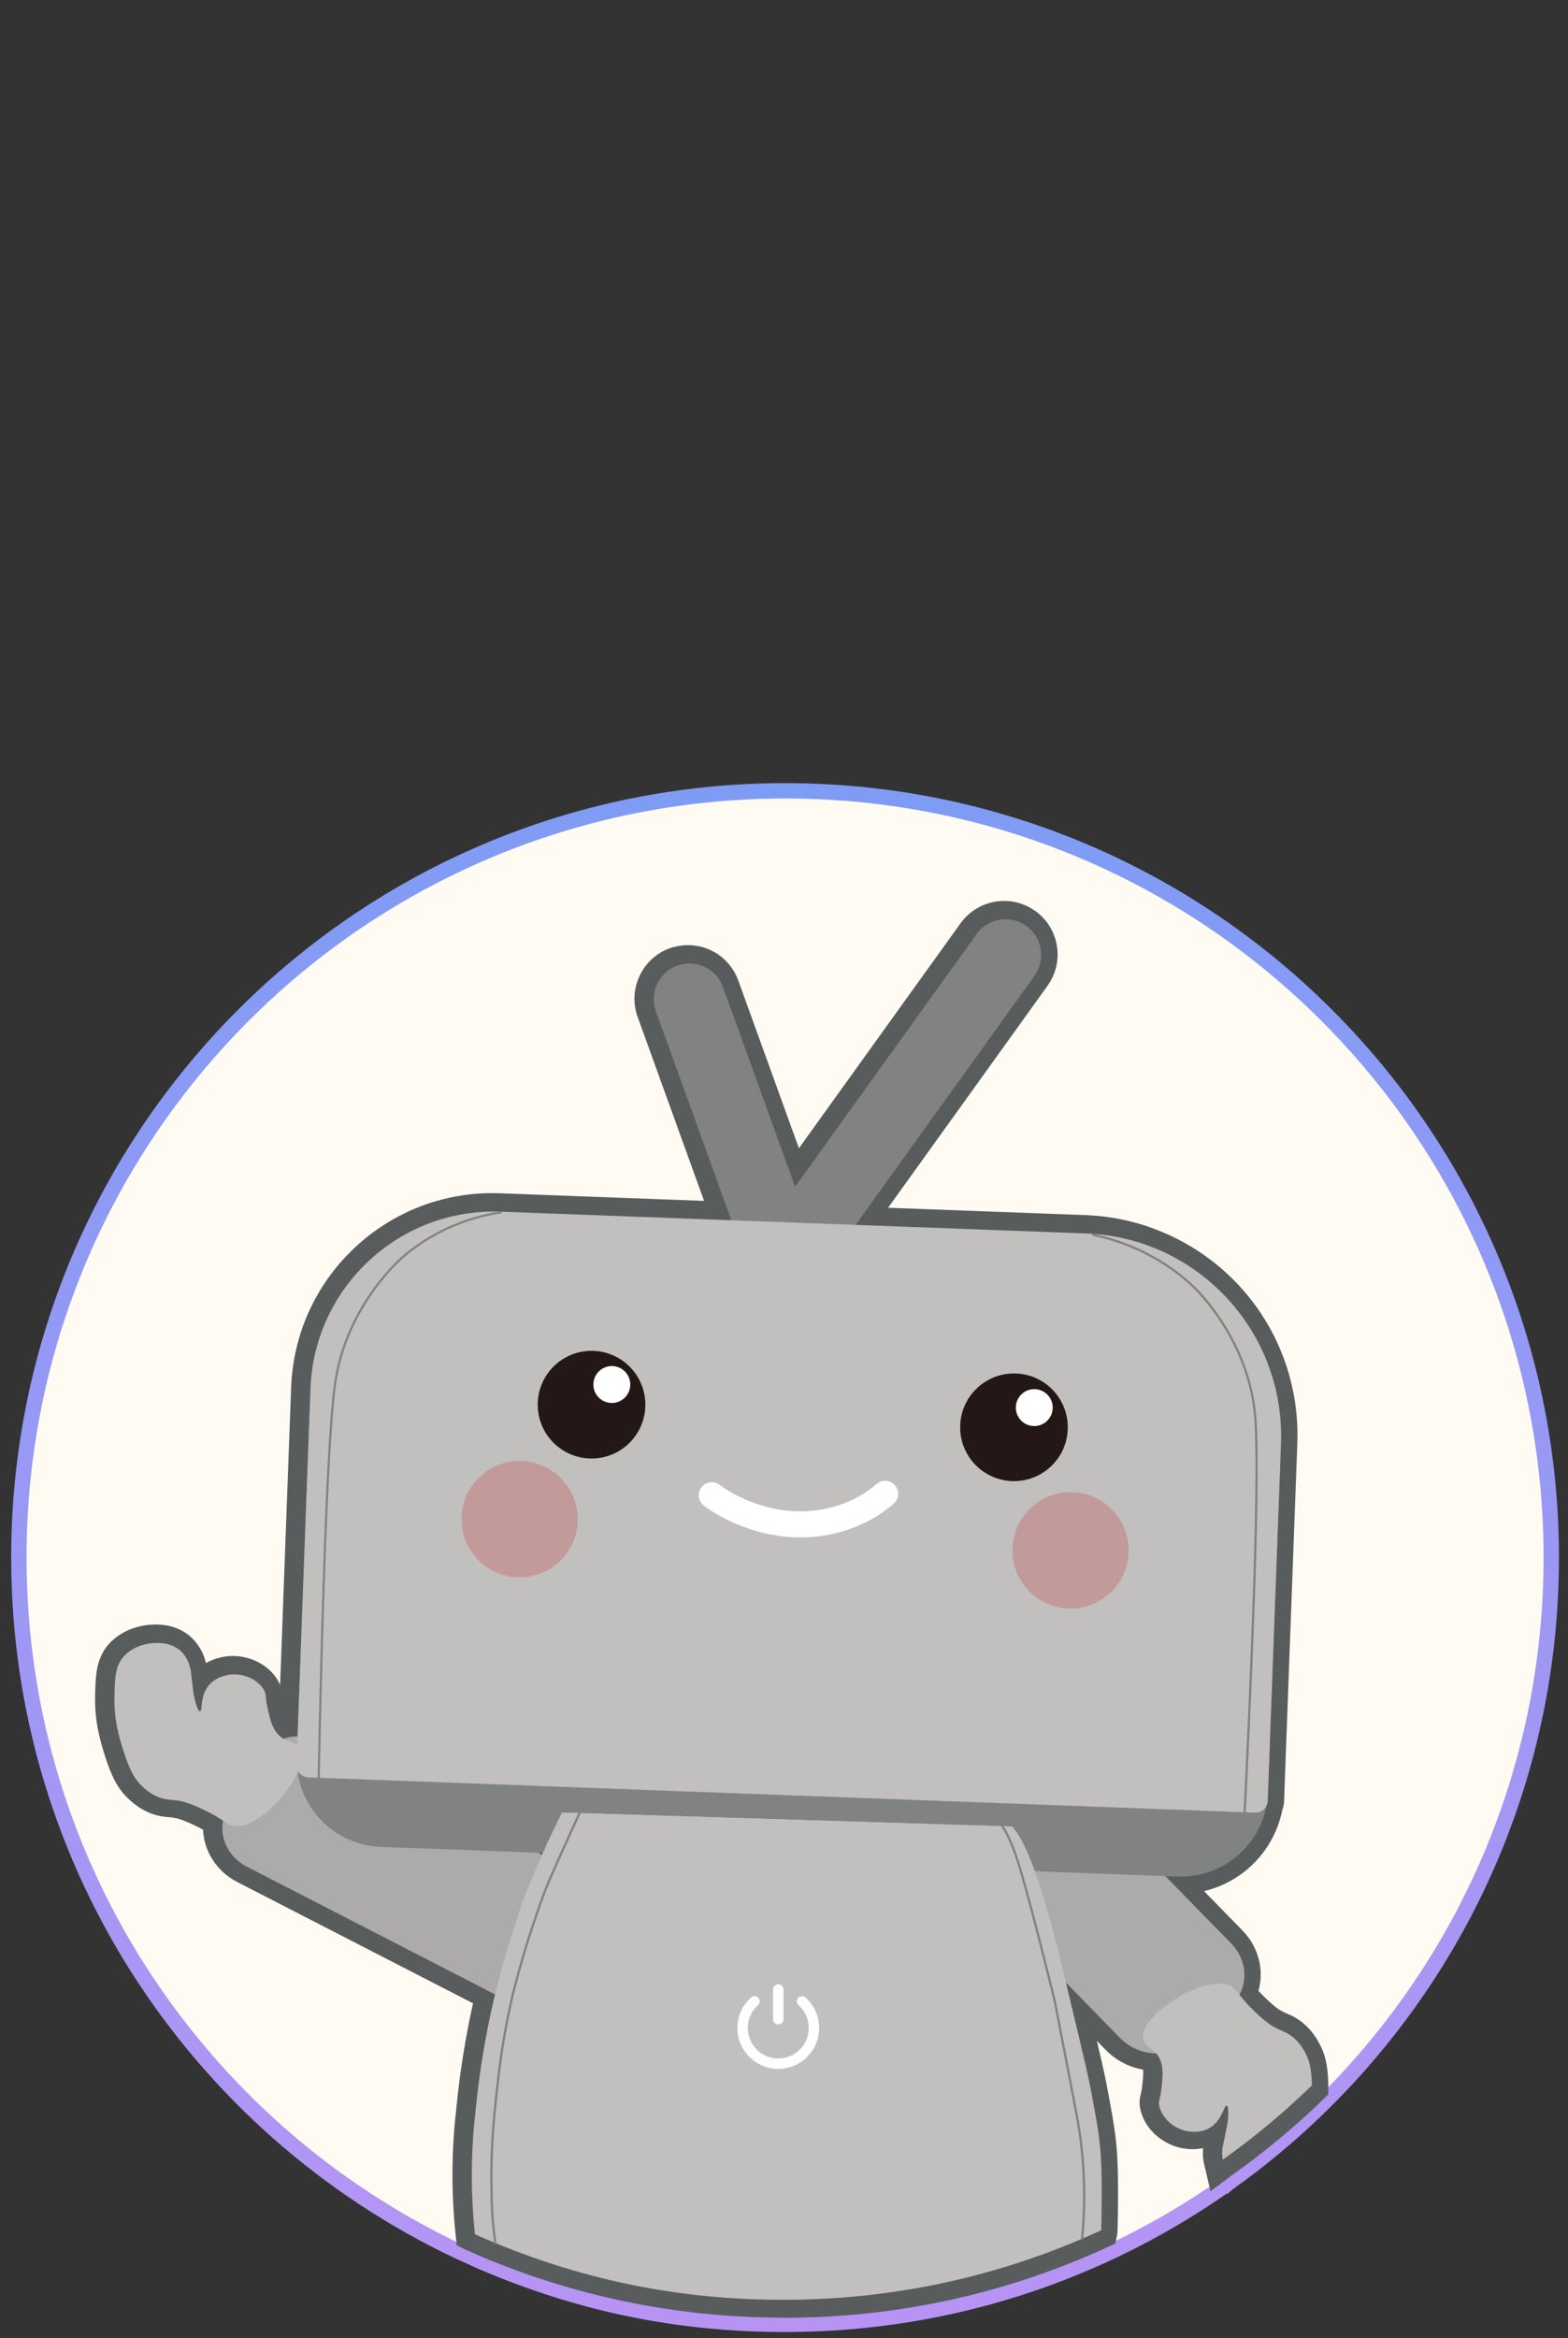 <svg width="102" height="152" viewBox="0 0 102 152" fill="none" xmlns="http://www.w3.org/2000/svg">
<rect x="0" y="0" width="102" height="152" fill="#333333" stroke="none"/>
<path d="M51.069 51.407C78.596 51.407 100.911 73.722 100.911 101.249C100.911 115.28 95.111 127.958 85.78 137.013L85.779 137.012C85.747 137.046 85.716 137.075 85.686 137.102L85.686 137.103C83.891 138.84 81.965 140.441 79.927 141.889C79.914 141.899 79.902 141.908 79.893 141.915L79.863 141.936L79.853 141.945L79.852 141.944C77.37 143.701 74.722 145.238 71.935 146.524L71.934 146.523C71.915 146.532 71.877 146.55 71.838 146.567L71.839 146.568C71.454 146.747 71.067 146.917 70.68 147.082C64.659 149.663 58.03 151.09 51.069 151.09C44.109 151.09 37.965 149.765 32.123 147.363V147.362C31.678 147.18 31.237 146.99 30.798 146.792V146.793C30.764 146.78 30.727 146.763 30.689 146.744V146.745C13.323 138.954 1.228 121.514 1.228 101.249C1.228 73.722 23.543 51.407 51.069 51.407Z" fill="#FFFBF3" stroke="url(#paint0_linear_507_1685)"/>
<path d="M50.975 150.658C44.333 150.658 37.874 149.386 31.779 146.881C31.34 146.701 30.885 146.507 30.432 146.304C30.38 146.283 30.329 146.259 30.279 146.234L29.71 145.95L29.642 145.319C29.352 142.583 29.364 139.826 29.677 137.126C29.898 134.808 30.266 132.49 30.771 130.224L15.44 122.343C14.097 121.652 13.267 120.346 13.211 118.94C13.044 118.847 12.847 118.746 12.603 118.63C12.51 118.586 12.419 118.545 12.336 118.508L12.274 118.481C11.947 118.338 11.669 118.237 11.491 118.199C11.26 118.146 11.117 118.135 10.949 118.121C10.715 118.102 10.425 118.079 10.034 117.955C9.947 117.926 9.852 117.895 9.751 117.854C9.72 117.843 9.691 117.829 9.668 117.817C8.995 117.529 8.555 117.117 8.342 116.918C7.872 116.475 7.369 115.842 6.854 114.22C6.555 113.272 6.142 111.974 6.187 110.207C6.22 108.847 6.249 107.67 7.243 106.701C8.153 105.817 9.32 105.646 9.778 105.614C9.879 105.608 9.997 105.602 10.134 105.602C10.666 105.602 11.156 105.697 11.591 105.884L11.607 105.89L11.663 105.917L11.717 105.941L11.729 105.948C11.907 106.037 12.069 106.138 12.224 106.254C12.636 106.568 13.159 107.136 13.4 108.106C14.045 107.738 14.695 107.665 14.929 107.651C14.999 107.647 15.072 107.645 15.146 107.645C15.639 107.645 16.14 107.752 16.593 107.953C16.63 107.968 16.665 107.984 16.701 108.001C17.325 108.299 17.828 108.764 18.118 109.311C18.16 109.389 18.193 109.464 18.221 109.534L18.94 90.176C19.068 86.767 20.494 83.586 22.955 81.219C25.411 78.859 28.634 77.558 32.03 77.558C32.193 77.558 32.357 77.562 32.522 77.568L45.801 78.064L41.477 66.1C40.869 64.422 41.655 62.522 43.269 61.763C43.334 61.73 43.389 61.711 43.414 61.7L43.495 61.669C43.776 61.564 44.224 61.44 44.768 61.44C45.244 61.44 45.703 61.535 46.132 61.721C46.169 61.734 46.21 61.752 46.254 61.775C47.413 62.33 47.878 63.325 48.025 63.731L51.97 74.642L62.487 60.014C63.139 59.107 64.197 58.565 65.316 58.565C65.801 58.565 66.273 58.664 66.716 58.859C66.771 58.88 66.832 58.907 66.902 58.946C67.055 59.026 67.206 59.116 67.347 59.217L67.423 59.271L67.43 59.279C68.141 59.819 68.607 60.599 68.752 61.485C68.901 62.404 68.684 63.325 68.142 64.08L57.771 78.509L70.604 78.987C72.394 79.052 74.129 79.445 75.762 80.153L75.836 80.184C75.9 80.211 75.962 80.239 76.024 80.267C80.964 82.526 84.172 87.295 84.392 92.715C84.408 93.104 84.408 93.483 84.392 93.845L83.551 116.521V116.761L83.541 116.784L83.531 117.084C83.522 117.281 83.483 117.471 83.419 117.653C83.404 117.726 83.388 117.8 83.369 117.872C82.769 120.422 80.793 122.345 78.324 122.932L80.822 125.488C81.871 126.56 82.25 128.063 81.863 129.416C81.987 129.551 82.144 129.712 82.341 129.901C82.722 130.267 83.049 130.538 83.262 130.664C83.438 130.772 83.555 130.824 83.653 130.865L83.694 130.882C83.742 130.905 83.789 130.923 83.831 130.942L83.951 130.994C84.104 131.066 84.311 131.171 84.567 131.354C85.315 131.898 85.671 132.552 85.842 132.868C86.122 133.386 86.403 134.116 86.407 135.656V136.149L86.052 136.494C84.237 138.249 82.279 139.878 80.228 141.335C80.213 141.347 80.164 141.381 80.164 141.381L78.744 142.44L78.338 140.716C78.235 140.282 78.239 139.895 78.26 139.64C78.046 139.682 77.821 139.706 77.587 139.706C77.169 139.706 76.829 139.632 76.664 139.588C76.517 139.549 76.374 139.501 76.24 139.444C75.151 139.003 74.336 138.047 74.162 137.004C74.098 136.629 74.145 136.387 74.207 136.134C74.236 136.016 74.269 135.882 74.3 135.6C74.35 135.149 74.389 134.801 74.356 134.537C74.046 134.481 73.742 134.394 73.448 134.274C73.407 134.259 73.367 134.241 73.326 134.222C72.804 133.994 72.338 133.672 71.939 133.264L71.351 132.662C71.763 134.406 71.91 135.077 72.067 135.933C72.413 137.792 72.605 138.819 72.68 140.226C72.765 141.776 72.725 143.891 72.703 144.729L72.695 145.021C72.695 145.077 72.692 145.158 72.672 145.253L72.558 145.834L72.022 146.083C71.647 146.257 71.25 146.434 70.844 146.606C64.563 149.299 57.877 150.667 50.975 150.667V150.658Z" fill="#585C5D"/>
<path d="M60.227 115.346L62.948 113.028C64.19 111.97 66.162 112.096 67.35 113.311L80.088 126.331C81.276 127.546 81.231 129.388 79.989 130.447L77.268 132.765C76.026 133.823 74.054 133.698 72.866 132.482L60.128 119.462C58.94 118.247 58.985 116.405 60.227 115.346Z" fill="#ACAAAA"/>
<path d="M85.339 135.561C85.308 135.594 85.277 135.623 85.246 135.65C83.468 137.37 81.562 138.955 79.544 140.389C79.474 140.009 79.519 139.688 79.536 139.572C79.542 139.531 79.538 139.562 79.689 138.827C79.826 138.154 79.836 138.096 79.846 138.038C79.898 137.668 79.954 136.919 79.801 136.877H79.797C79.782 136.875 79.768 136.877 79.755 136.886C79.594 136.993 79.443 137.908 78.648 138.345C77.959 138.724 77.183 138.531 77.059 138.498C76.93 138.463 76.804 138.419 76.686 138.363C76.005 138.055 75.506 137.445 75.405 136.846C75.351 136.524 75.465 136.526 75.552 135.762C75.629 135.073 75.693 134.514 75.504 133.984C75.426 133.771 75.326 133.61 75.217 133.481C74.894 133.103 74.492 132.993 74.374 132.61C73.917 131.128 78.495 128.132 80.142 129.148C80.312 129.255 80.407 129.377 80.556 129.57C80.577 129.599 80.6 129.63 80.626 129.663C80.811 129.905 81.088 130.249 81.634 130.772C82.293 131.404 82.642 131.621 82.762 131.693C82.938 131.799 83.083 131.871 83.209 131.929C83.302 131.971 83.383 132.004 83.462 132.039C83.629 132.111 83.783 132.184 83.981 132.327C84.519 132.718 84.776 133.196 84.919 133.459C85.126 133.844 85.324 134.375 85.339 135.561Z" fill="#C2BFBF"/>
<path d="M66.765 60.192C67.806 60.939 68.042 62.392 67.296 63.433L52.599 83.878C52.454 84.081 52.17 84.128 51.967 83.981L48.933 81.8C48.73 81.655 48.683 81.371 48.83 81.167L63.526 60.722C64.273 59.681 65.726 59.445 66.767 60.192H66.765Z" fill="#818281"/>
<path d="M44.056 62.768C45.262 62.333 46.593 62.958 47.03 64.161L55.592 87.841C55.678 88.075 55.556 88.337 55.322 88.422L51.808 89.693C51.574 89.778 51.312 89.656 51.227 89.422L42.665 65.742C42.23 64.537 42.855 63.205 44.058 62.768H44.056Z" fill="#818281"/>
<path d="M38.381 125.494L36.533 128.553C35.687 129.95 33.779 130.453 32.268 129.677L16.069 121.349C14.557 120.573 14.018 118.81 14.861 117.413L16.709 114.354C17.555 112.957 19.463 112.454 20.974 113.23L37.173 121.558C38.685 122.334 39.224 124.097 38.381 125.494Z" fill="#ACAAAA"/>
<path d="M30.139 83.015L74.316 84.658C79.471 84.849 83.501 89.191 83.309 94.346L82.485 116.531C82.369 119.657 79.738 122.099 76.611 121.983L24.761 120.054C21.634 119.938 19.193 117.306 19.309 114.18L20.121 92.312C20.319 86.982 24.808 82.816 30.139 83.013V83.015Z" fill="#818282"/>
<path d="M32.576 78.764L70.654 80.181C77.918 80.452 83.599 86.57 83.328 93.834L82.465 117.059C82.448 117.502 82.076 117.847 81.635 117.829L20.059 115.538C19.616 115.521 19.271 115.149 19.289 114.708L20.198 90.254C20.444 83.668 25.988 78.519 32.576 78.764Z" fill="#C2BFBF"/>
<path d="M36.563 117.823C35.348 120.215 34.083 123.148 33.038 126.585C31.807 130.629 31.213 134.288 30.931 137.287L71.023 137.231C71.023 137.231 68.254 121.153 65.828 118.731C56.074 118.429 46.319 118.125 36.565 117.823H36.563Z" fill="#C2BFBF"/>
<path d="M71.64 144.76C71.636 144.86 71.636 144.922 71.632 144.977C71.599 144.992 71.568 145.008 71.535 145.021C71.156 145.197 70.775 145.365 70.392 145.528C64.432 148.084 57.869 149.497 50.976 149.497C44.084 149.497 38.005 148.185 32.221 145.807C31.776 145.625 31.335 145.435 30.895 145.238C30.667 143.105 30.572 140.362 30.93 137.287C31.271 134.373 31.78 131.755 32.265 129.675C32.827 127.277 33.355 125.592 33.552 124.99C33.604 124.828 33.633 124.745 33.633 124.745C33.633 124.745 33.867 123.769 34.829 121.589C34.835 121.573 34.843 121.56 34.849 121.544C34.998 121.207 35.141 120.886 35.276 120.583C35.297 120.538 35.319 120.492 35.338 120.449C35.994 118.998 36.486 117.988 36.555 117.841C36.561 117.829 36.565 117.823 36.565 117.823L37.701 117.858L59.502 118.535L65.21 118.711L65.827 118.731C66.321 119.754 66.745 120.724 67.112 121.631C67.903 123.593 68.426 125.271 68.782 126.596C68.797 126.66 68.815 126.72 68.83 126.782C68.832 126.792 68.838 126.817 68.848 126.856C68.854 126.877 68.859 126.898 68.863 126.921C68.881 126.991 68.904 127.086 68.933 127.204C68.964 127.332 69.001 127.486 69.047 127.668C69.09 127.856 69.144 128.075 69.204 128.324C69.213 128.369 69.225 128.415 69.237 128.462C69.268 128.591 69.3 128.727 69.333 128.872C69.341 128.895 69.347 128.92 69.353 128.945C69.426 129.251 69.508 129.59 69.599 129.963C70.632 134.247 70.808 135.015 71.023 136.172C71.371 138.053 71.547 138.994 71.619 140.319C71.712 142.047 71.646 144.524 71.64 144.76Z" fill="#C2BFBF"/>
<path d="M49.079 130.099C48.123 130.954 48.042 132.421 48.898 133.376C49.753 134.332 51.219 134.414 52.175 133.558C53.131 132.703 53.212 131.236 52.357 130.281C52.299 130.217 52.239 130.155 52.175 130.099" stroke="white" stroke-width="0.677" stroke-linecap="round"/>
<path d="M50.628 131.26V129.325" stroke="white" stroke-width="0.677" stroke-linecap="round"/>
<path d="M13.012 111.246C13.198 111.237 12.968 110.217 13.639 109.491C14.173 108.915 14.97 108.853 15.098 108.845C15.992 108.789 16.855 109.259 17.19 109.89C17.343 110.176 17.232 110.211 17.393 110.964C17.536 111.641 17.654 112.192 18.001 112.635C18.55 113.336 19.195 113.144 19.508 113.582C20.41 114.843 17.012 119.133 15.129 118.688C14.684 118.584 14.585 118.276 13.2 117.618C12.374 117.225 11.975 117.13 11.84 117.099C11.193 116.954 10.984 117.041 10.483 116.883C9.849 116.681 9.454 116.31 9.235 116.105C8.887 115.776 8.496 115.279 8.059 113.903C7.751 112.932 7.407 111.813 7.445 110.271C7.476 108.996 7.496 108.206 8.152 107.568C8.85 106.889 9.82 106.817 9.959 106.807C10.243 106.79 11.002 106.744 11.621 107.214C12.242 107.686 12.378 108.413 12.412 108.601C12.42 108.642 12.412 108.613 12.501 109.356C12.583 110.037 12.592 110.097 12.602 110.153C12.67 110.521 12.854 111.248 13.01 111.24V111.246H13.012Z" fill="#C2BFBF"/>
<path d="M33.801 102.533C35.891 102.533 37.584 100.84 37.584 98.751C37.584 96.661 35.891 94.968 33.801 94.968C31.712 94.968 30.019 96.661 30.019 98.751C30.019 100.84 31.712 102.533 33.801 102.533Z" fill="#C39A9A"/>
<path d="M69.64 104.563C71.73 104.563 73.423 102.869 73.423 100.78C73.423 98.691 71.73 96.997 69.64 96.997C67.551 96.997 65.857 98.691 65.857 100.78C65.857 102.869 67.551 104.563 69.64 104.563Z" fill="#C39A9A"/>
<path d="M32.574 78.812C31.371 78.99 28.668 79.565 26.142 81.767C25.875 81.999 22.733 84.832 21.886 89.401C21.833 89.683 21.8 89.909 21.781 90.057C21.268 93.909 20.932 105.768 20.729 115.585" stroke="#818282" stroke-width="0.141" stroke-miterlimit="10" stroke-linecap="round"/>
<path d="M71.113 80.273C72.367 80.533 75.171 81.293 77.669 83.673C77.932 83.925 81.038 86.978 81.605 91.62C81.639 91.906 81.657 92.137 81.667 92.286C81.932 96.185 81.444 108.106 80.958 117.967" stroke="#818282" stroke-width="0.145" stroke-miterlimit="10" stroke-linecap="round"/>
<path d="M70.392 145.528C70.496 144.446 70.564 143.134 70.508 141.648C70.463 140.503 70.338 138.995 69.993 137.244V137.233L68.619 130.11C68.619 130.11 68.343 128.972 67.962 127.467C67.486 125.584 66.849 123.127 66.398 121.606C66.334 121.393 66.274 121.2 66.22 121.027C65.833 119.818 65.473 119.112 65.21 118.711C64.954 118.32 64.792 118.216 64.792 118.216" stroke="#818282" stroke-width="0.147" stroke-miterlimit="10" stroke-linecap="round"/>
<path d="M32.221 145.807C31.989 144.208 31.975 142.939 31.967 141.685C31.958 139.922 32.06 138.487 32.176 137.285C32.215 136.877 32.256 136.495 32.294 136.138C32.455 134.667 32.679 132.655 33.266 130.048C33.27 130.033 33.273 130.017 33.276 130C33.473 129.143 34.144 126.459 35.406 123.04C35.537 122.68 35.868 121.916 36.24 121.078C36.327 120.886 36.414 120.691 36.501 120.493C37.037 119.299 37.583 118.115 37.701 117.858L37.724 117.806" stroke="#818282" stroke-width="0.147" stroke-miterlimit="10" stroke-linecap="round"/>
<!-- 👁️ Open Eye: Left -->
<circle id="eye-left" cx="38.48" cy="91.31" r="3.5" fill="#231815">
  <set attributeName="display" begin="blink.begin" dur="0.2s" to="none" fill="remove" />
  <set attributeName="display" begin="blink.begin+0.2s" to="inline" fill="remove" />
</circle>
<circle id="glint-left" cx="39.8" cy="90" r="1.2" fill="white">
  <set attributeName="display" begin="blink.begin" dur="0.2s" to="none" fill="remove" />
  <set attributeName="display" begin="blink.begin+0.2s" to="inline" fill="remove" />
</circle>

<!-- 👁️ Open Eye: Right -->
<circle id="eye-right" cx="65.96" cy="92.78" r="3.5" fill="#231815">
  <set attributeName="display" begin="blink.begin" dur="0.2s" to="none" fill="remove" />
  <set attributeName="display" begin="blink.begin+0.2s" to="inline" fill="remove" />
</circle>
<circle id="glint-right" cx="67.28" cy="91.5" r="1.2" fill="white">
  <set attributeName="display" begin="blink.begin" dur="0.2s" to="none" fill="remove" />
  <set attributeName="display" begin="blink.begin+0.2s" to="inline" fill="remove" />
</circle>

<!-- 👁️ Closed Eye: Left -->
<path id="eye-left-closed" d="M36,91.5 Q38.5,90 41,91.5" stroke="#231815" stroke-width="0.8" fill="none" display="none">
  <set attributeName="display" begin="blink.begin" dur="0.2s" to="inline" fill="remove" />
  <set attributeName="display" begin="blink.begin+0.2s" to="none" fill="remove" />
</path>

<!-- 👁️ Closed Eye: Right -->
<path id="eye-right-closed" d="M63.5,92.5 Q66,90 68.5,92.5" stroke="#231815" stroke-width="0.8" fill="none" display="none">
  <set attributeName="display" begin="blink.begin" dur="0.2s" to="inline" fill="remove" />
  <set attributeName="display" begin="blink.begin+0.2s" to="none" fill="remove" />
</path>

<!-- 🔁 Blink Animation Trigger -->
<polygon visibility="hidden">
  <animate id="blink"
    attributeName="visibility"
    from="hidden"
    to="visible"
    dur="0.2s"
    begin="0s;blink.begin+3s"
    repeatCount="indefinite"
    fill="remove"
    restart="always" />
</polygon>

<path d="M46.298 97.197C46.515 97.363 49.553 99.641 53.55 98.967C55.721 98.602 57.068 97.551 57.577 97.106" stroke="white" stroke-width="1.695" stroke-miterlimit="10" stroke-linecap="round"/>
<defs>
<linearGradient id="paint0_linear_507_1685" x1="51.069" y1="51.907" x2="51.069" y2="150.59" gradientUnits="userSpaceOnUse">
<stop stop-color="#7F9CF5"/>
<stop offset="1" stop-color="#B794F4"/>
</linearGradient>
</defs>
</svg>
